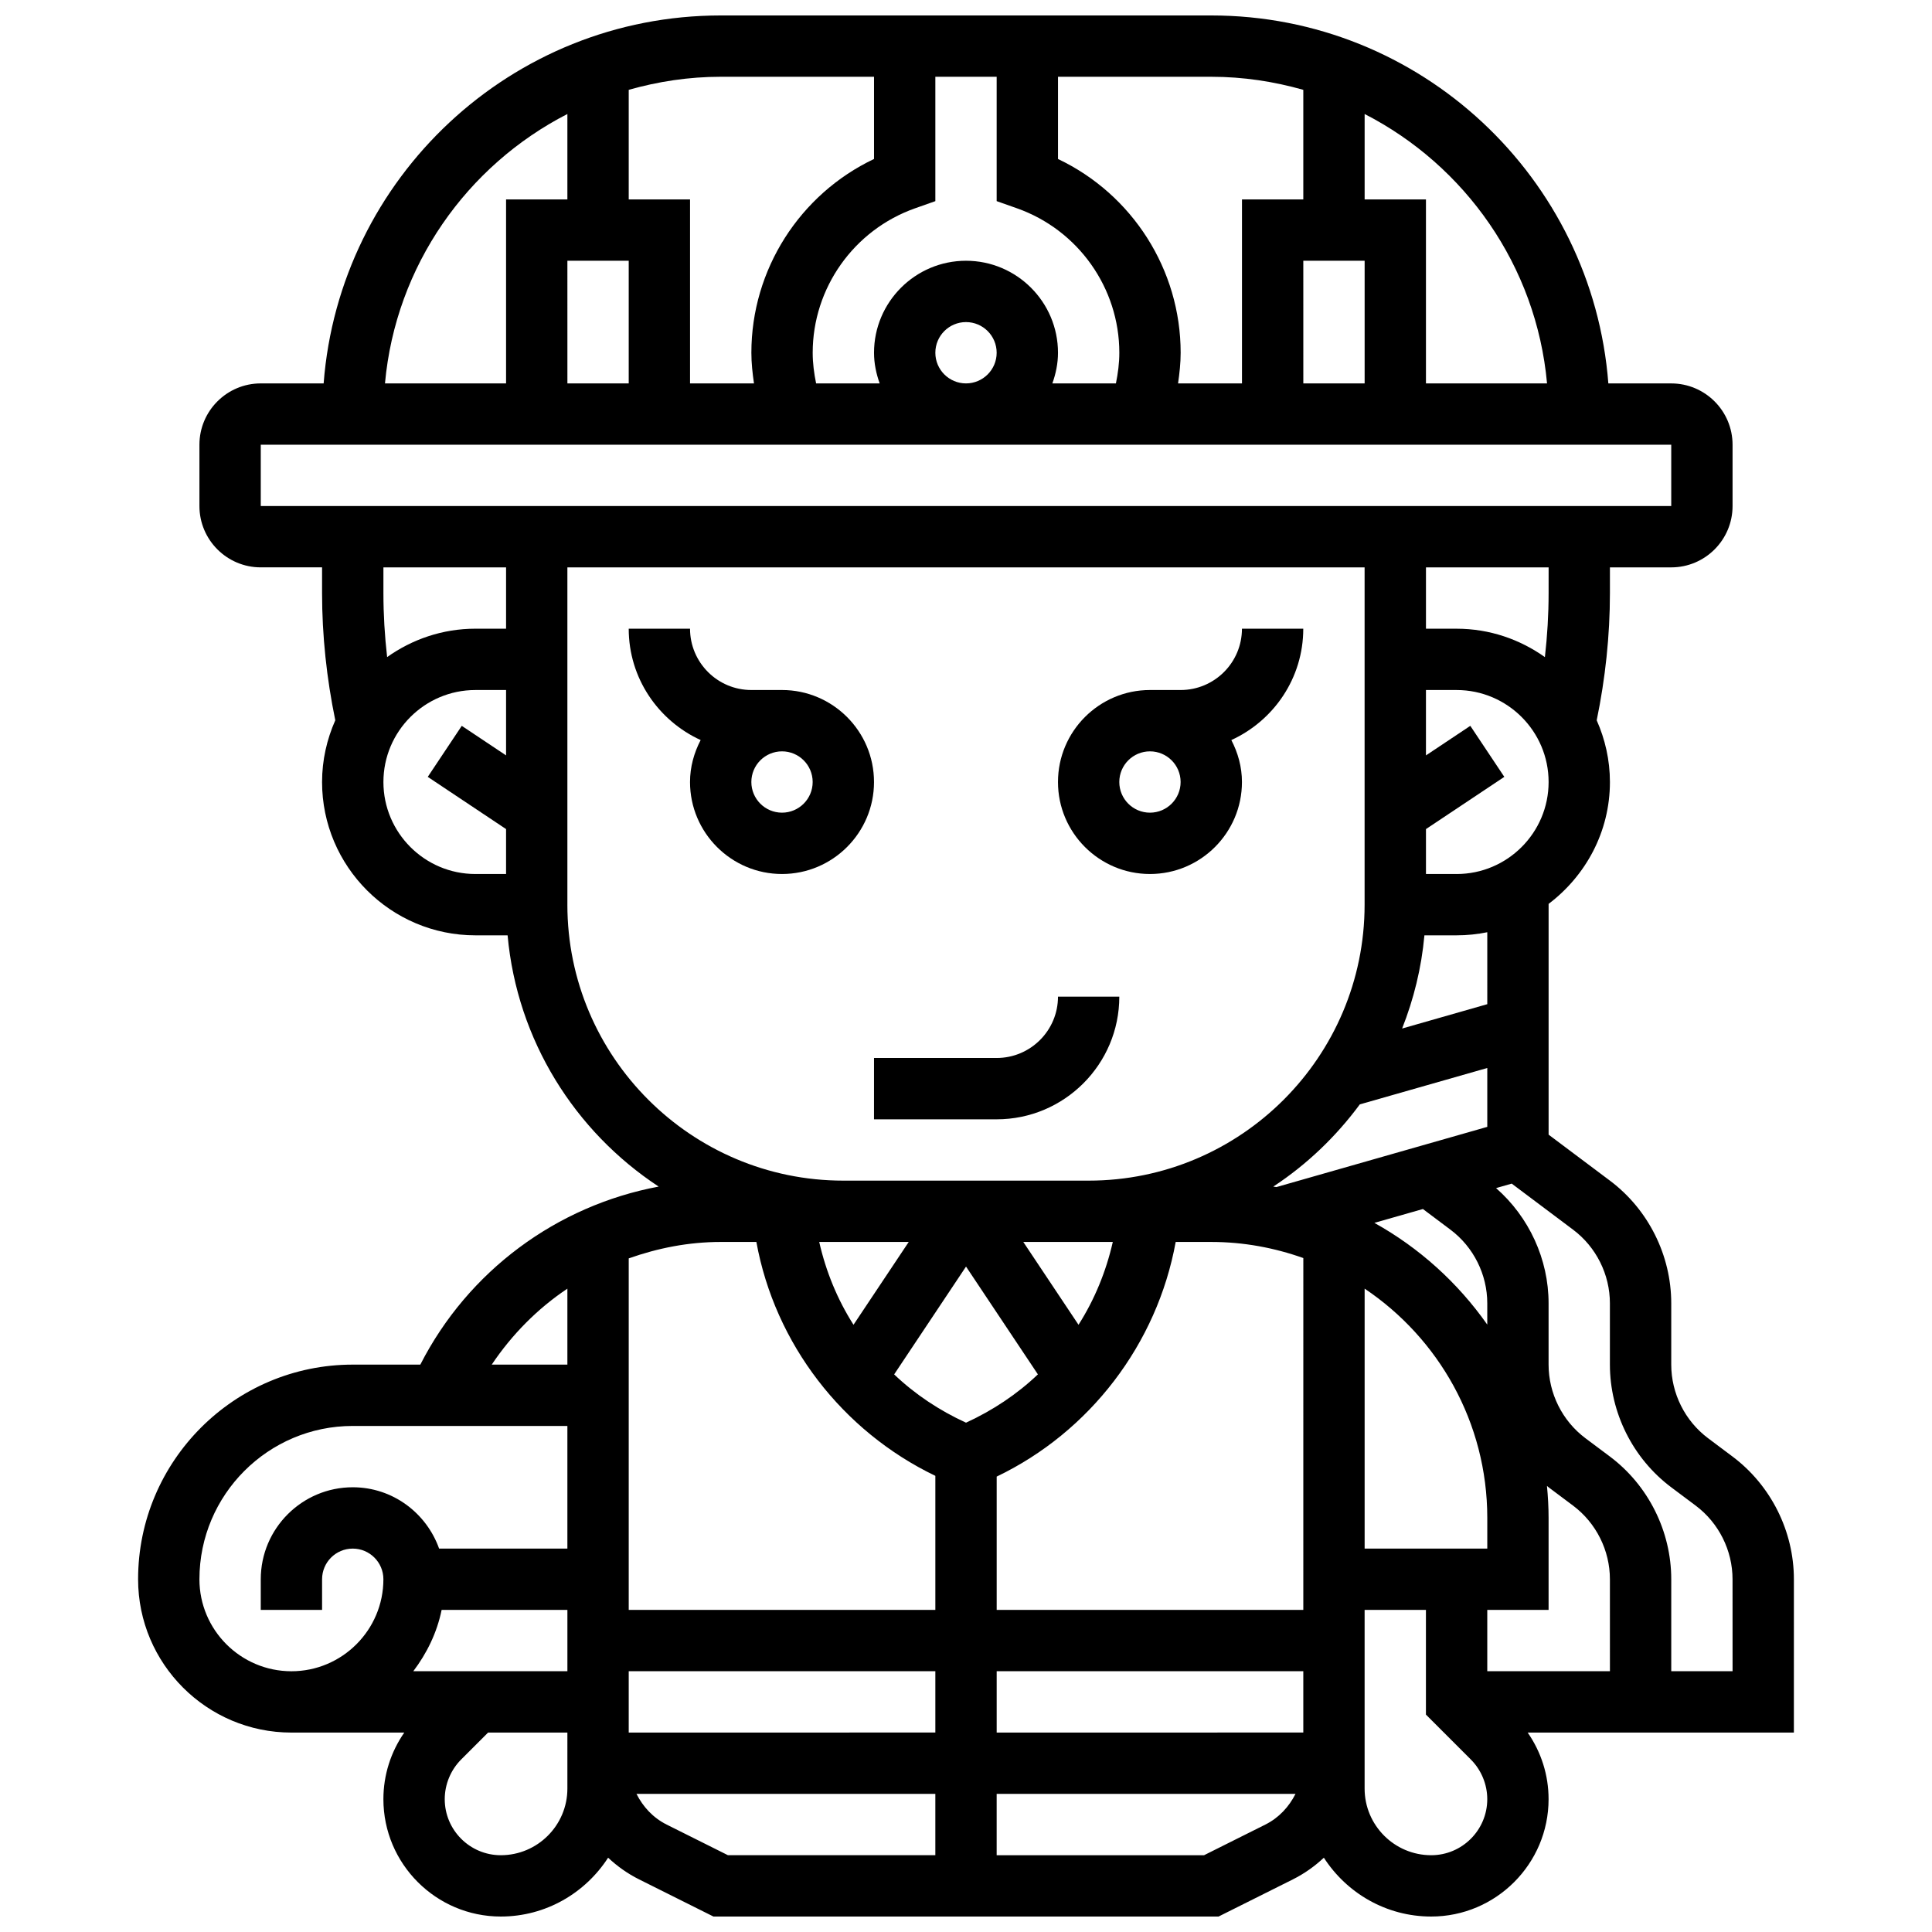 <?xml version="1.0" encoding="UTF-8"?>
<!-- Uploaded to: ICON Repo, www.svgrepo.com, Generator: ICON Repo Mixer Tools -->
<svg width="800px" height="800px" version="1.1" viewBox="144 144 512 512" xmlns="http://www.w3.org/2000/svg">
 <defs>
  <clipPath id="a">
   <path d="m180 148.09h440v503.81h-440z"/>
  </clipPath>
 </defs>
 <path d="m375.62 351.24c0-13.441-10.938-24.379-24.379-24.379h-8.125c-8.965 0-16.25-7.289-16.25-16.25h-16.25c0 13.125 7.852 24.379 19.062 29.512-1.742 3.348-2.816 7.094-2.816 11.117 0 13.441 10.938 24.379 24.379 24.379 13.441 0 24.379-10.938 24.379-24.379zm-24.379 8.125c-4.484 0-8.125-3.641-8.125-8.125 0-4.484 3.641-8.125 8.125-8.125 4.484 0 8.125 3.641 8.125 8.125 0 4.484-3.641 8.125-8.125 8.125z"/>
 <path d="m448.75 375.62c13.441 0 24.379-10.938 24.379-24.379 0-4.023-1.074-7.769-2.812-11.117 11.215-5.133 19.062-16.387 19.062-29.512h-16.25c0 8.965-7.289 16.25-16.25 16.25h-8.125c-13.441 0-24.379 10.938-24.379 24.379-0.004 13.441 10.934 24.379 24.375 24.379zm0-32.504c4.484 0 8.125 3.641 8.125 8.125 0 4.484-3.641 8.125-8.125 8.125s-8.125-3.641-8.125-8.125c0-4.484 3.641-8.125 8.125-8.125z"/>
 <path d="m375.62 440.63h32.504c17.926 0 32.504-14.578 32.504-32.504h-16.25c0 8.965-7.289 16.25-16.25 16.25h-32.504z"/>
 <g clip-path="url(#a)">
  <path d="m619.4 562.52c0-12.711-6.07-24.875-16.25-32.512l-6.5-4.871c-6.113-4.582-9.754-11.871-9.754-19.5v-16.25c0-12.711-6.07-24.875-16.25-32.504l-16.25-12.188v-61.156c9.809-7.426 16.25-19.078 16.25-32.293 0-5.828-1.285-11.344-3.504-16.359 2.285-11.078 3.504-22.406 3.504-33.715v-6.812h16.25c8.965 0 16.25-7.289 16.25-16.25v-16.25c0-8.965-7.289-16.25-16.25-16.25h-16.668c-4.176-54.457-49.719-97.516-105.22-97.516h-130.02c-55.5 0-101.05 43.059-105.22 97.512h-16.668c-8.965 0-16.25 7.289-16.25 16.25v16.25c0 8.965 7.289 16.25 16.25 16.25h16.25v6.809c0 11.312 1.219 22.641 3.504 33.715-2.219 5.019-3.504 10.539-3.504 16.363 0 22.402 18.227 40.629 40.629 40.629h8.539c2.527 27.84 17.844 51.996 40.035 66.586-27.027 5.055-50.477 22.332-63.164 47.18h-17.91c-31.359 0-56.883 25.523-56.883 56.883 0 22.402 18.227 40.629 40.629 40.629h29.91c-3.566 5.152-5.531 11.246-5.531 17.648 0 17.145 13.961 31.105 31.105 31.105 11.945 0 22.41-6.242 28.449-15.594 2.414 2.266 5.16 4.227 8.223 5.754l19.691 9.84h133.86l19.68-9.84c3.07-1.535 5.816-3.496 8.223-5.754 6.039 9.355 16.504 15.594 28.449 15.594 17.145 0 31.105-13.961 31.105-31.105 0-6.402-1.965-12.488-5.535-17.648h70.543zm-91.008-92.637c6.109 4.582 9.75 11.871 9.75 19.504v5.648c-7.793-11.094-18.016-20.348-29.918-26.961l12.863-3.672zm42.254 117.01h-32.504v-16.25h16.25v-24.379c0-2.859-0.164-5.688-0.43-8.484 0.145 0.113 0.277 0.25 0.43 0.367l6.5 4.867c6.109 4.582 9.75 11.871 9.75 19.504zm-317.12 0c3.59-4.746 6.281-10.215 7.508-16.25h33.332v16.25zm146.48-65.867c-7.062-3.234-13.523-7.523-19.047-12.797l19.047-28.574 19.047 28.57c-5.527 5.273-11.988 9.559-19.047 12.801zm8.125 14.285c24.68-11.824 42.523-35.129 47.438-62.18h9.445c8.555 0 16.738 1.551 24.379 4.266l-0.004 93.246h-81.258zm30.773-62.18c-1.789 7.852-4.836 15.27-9.086 21.949l-14.633-21.949zm-68.715 21.949c-4.258-6.68-7.305-14.098-9.086-21.949h23.719zm-25.742-21.949c4.918 27.012 22.801 50.145 47.43 61.984v35.527h-81.258v-93.156c7.719-2.738 15.895-4.356 24.379-4.356zm-33.828 113.76h81.258v16.25l-81.258 0.004zm97.512 0h81.258v16.25l-81.258 0.004zm97.512-101.39c19.582 13.141 32.504 35.469 32.504 60.766v8.125h-32.504zm-23.379-26.914c-0.27-0.059-0.551-0.074-0.828-0.129 8.891-5.844 16.625-13.246 22.93-21.785l33.781-9.645v15.602zm55.883-48.469-22.574 6.453c3.078-7.769 5.129-16.047 5.914-24.695l8.535-0.004c2.777 0 5.5-0.285 8.125-0.82zm-8.125-34.496h-8.125v-11.906l20.762-13.84-9.012-13.523-11.754 7.836v-17.324h8.125c13.441 0 24.379 10.938 24.379 24.379 0 13.441-10.938 24.379-24.375 24.379zm24.375-74.449c0 5.664-0.34 11.328-0.984 16.969-6.629-4.707-14.664-7.527-23.391-7.527h-8.125v-16.25h32.504zm-0.414-55.566h-32.09v-48.758h-16.25v-22.637c26.613 13.652 45.512 40.207 48.34 71.395zm-48.34-32.504v32.504h-16.25l-0.004-32.504zm-16.254-45.293v29.039h-16.25v48.754h-16.941c0.387-2.68 0.688-5.375 0.688-8.121 0-22.062-12.848-42.02-32.504-51.348v-21.789h40.629c8.461 0 16.621 1.262 24.379 3.465zm-97.512 69.672c0-4.484 3.641-8.125 8.125-8.125s8.125 3.641 8.125 8.125-3.641 8.125-8.125 8.125-8.125-3.641-8.125-8.125zm8.129-24.379c-13.441 0-24.379 10.938-24.379 24.379 0 2.859 0.586 5.574 1.496 8.125h-16.844c-0.547-2.664-0.906-5.363-0.906-8.125 0-17.145 10.891-32.527 27.094-38.266l5.41-1.91v-32.961h16.25v32.957l5.41 1.91c16.207 5.738 27.098 21.121 27.098 38.27 0 2.762-0.359 5.461-0.902 8.125h-16.844c0.91-2.551 1.492-5.266 1.492-8.125 0-13.441-10.938-24.379-24.375-24.379zm-24.379-48.758v21.785c-19.656 9.332-32.504 29.289-32.504 51.352 0 2.746 0.301 5.445 0.691 8.125h-16.945v-48.758h-16.25v-29.039c7.762-2.203 15.918-3.465 24.379-3.465zm-65.008 48.758v32.504h-16.25l-0.004-32.504zm-16.254-38.891v22.637h-16.25v48.754l-32.09 0.004c2.828-31.188 21.73-57.742 48.34-71.395zm-81.258 87.645h373.79v16.25l-373.79 0.004zm65.008 32.504v16.25h-8.125c-8.727 0-16.766 2.82-23.395 7.523-0.645-5.633-0.984-11.297-0.984-16.961v-6.812zm-32.504 56.883c0-13.441 10.938-24.379 24.379-24.379h8.125v17.324l-11.742-7.832-9.012 13.523 20.754 13.836v11.906h-8.125c-13.441 0-24.379-10.938-24.379-24.379zm48.754 32.504v-89.387h211.27v89.387c0 40.328-32.805 73.133-73.133 73.133h-65.008c-40.328 0-73.133-32.805-73.133-73.133zm0 101.76v20.129h-20.047c5.383-8.02 12.168-14.863 20.047-20.129zm-97.512 77.012c0-22.402 18.227-40.629 40.629-40.629h56.883v32.504l-33.996-0.004c-3.367-9.434-12.305-16.25-22.883-16.25-13.441 0-24.379 10.938-24.379 24.379v8.125h16.25v-8.125c0-4.484 3.641-8.125 8.125-8.125 4.484 0 8.125 3.641 8.125 8.125 0 13.441-10.938 24.379-24.379 24.379-13.438-0.004-24.375-10.941-24.375-24.379zm97.512 55.48c0 9.73-7.922 17.652-17.648 17.652-8.191 0-14.855-6.664-14.855-14.855 0-3.91 1.586-7.742 4.348-10.508l7.144-7.141h21.012zm26.297 9.527c-3.59-1.797-6.258-4.703-7.981-8.125l79.195-0.004v16.25h-54.965zm158.68 0-16.25 8.125h-54.965v-16.25h79.195c-1.723 3.418-4.394 6.328-7.981 8.125zm43.945 8.125c-9.727 0-17.648-7.922-17.648-17.652v-47.355h16.25v27.742l11.906 11.906c2.762 2.762 4.348 6.586 4.348 10.504 0 8.191-6.664 14.855-14.855 14.855zm79.863-48.758h-16.25v-24.379c0-12.711-6.07-24.875-16.25-32.512l-6.504-4.867c-6.113-4.582-9.754-11.871-9.754-19.5v-16.25c0-11.684-5.176-22.859-13.918-30.527l4.144-1.188 16.273 12.211c6.109 4.582 9.75 11.871 9.75 19.504v16.25c0 12.711 6.07 24.875 16.25 32.512l6.5 4.867c6.109 4.582 9.75 11.871 9.75 19.504z"/>
 </g>
</svg>